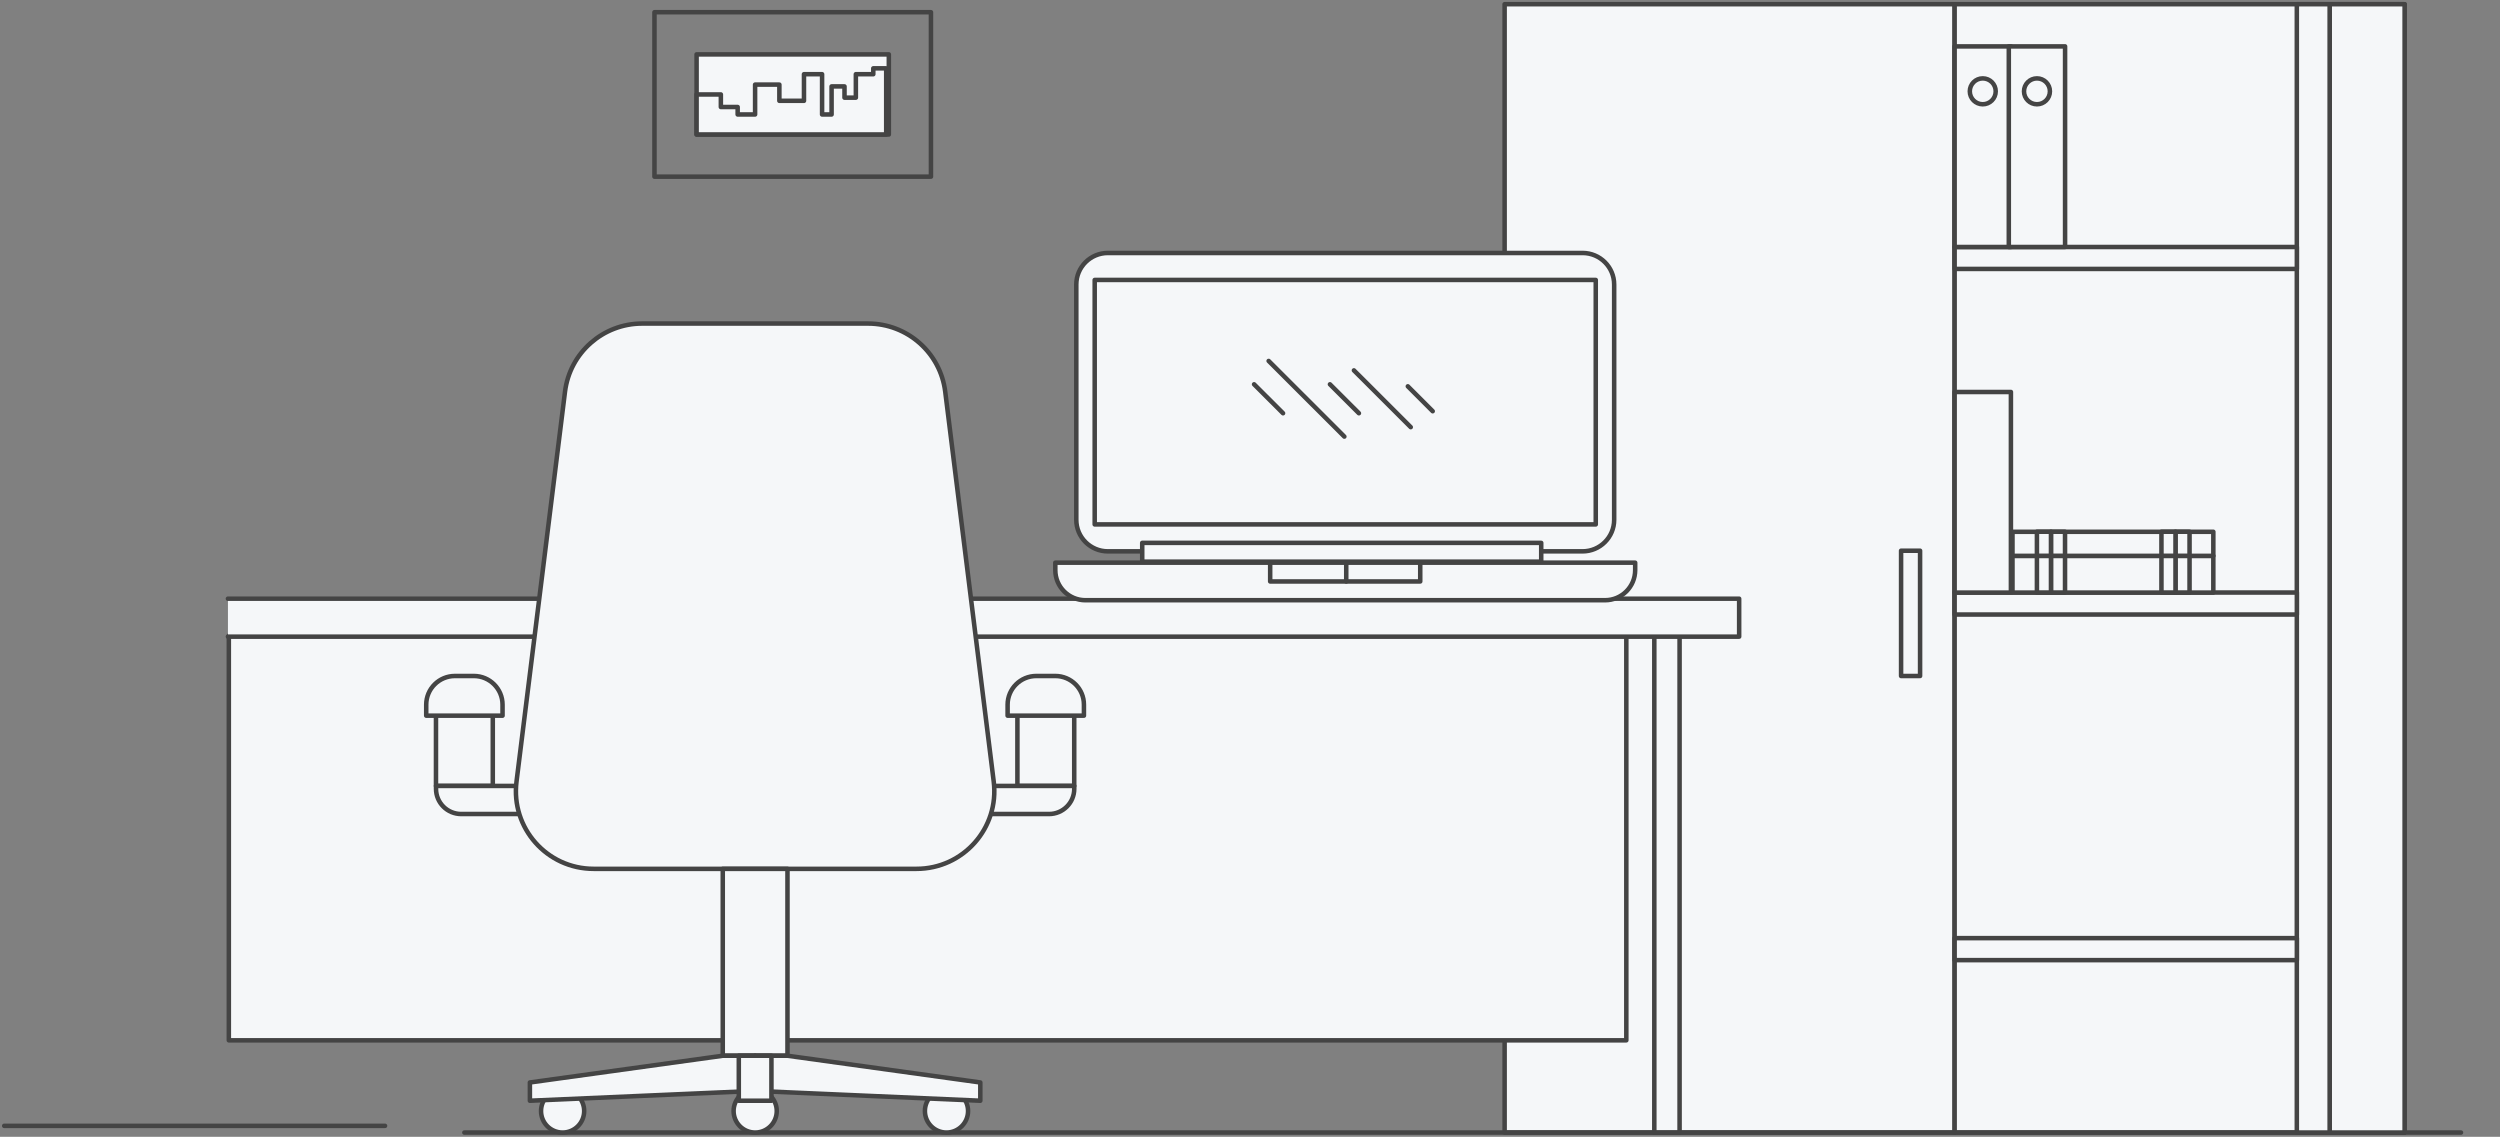 <svg width="552" height="251" viewBox="0 0 552 251" fill="none" xmlns="http://www.w3.org/2000/svg">
<rect x="0" y="0" width="552" height="251" fill="#808080" stroke="none"/>
<path d="M431.585 0.931H332.22V250.069H431.585V0.931Z" fill="#F5F7F9" stroke="#444444" stroke-miterlimit="10" stroke-linecap="round" stroke-linejoin="round"/>
<path d="M359.09 140.339H50.526V229.7H359.09V140.339Z" fill="#F5F7F9" stroke="#444444" stroke-miterlimit="10" stroke-linecap="round" stroke-linejoin="round"/>
<path d="M530.951 0.931H431.585V250.069H530.951V0.931Z" fill="#F5F7F9" stroke="#444444" stroke-miterlimit="10" stroke-linecap="round" stroke-linejoin="round"/>
<path d="M370.853 140.339H365.27V250.079H370.853V140.339Z" fill="#F5F7F9" stroke="#444444" stroke-miterlimit="10" stroke-linecap="round" stroke-linejoin="round"/>
<path d="M543.384 250.069L102.534 250.069" stroke="#444444" stroke-miterlimit="10" stroke-linecap="round" stroke-linejoin="round"/>
<path d="M50.33 140.572H384.004V132.193H125.968H50.33" fill="#F5F7F9"/>
<path d="M50.33 140.572H384.004V132.193H125.968H50.33" stroke="#444444" stroke-miterlimit="10" stroke-linecap="round" stroke-linejoin="round"/>
<path d="M0.933 248.589H85.013" stroke="#444444" stroke-miterlimit="10" stroke-linecap="round" stroke-linejoin="round"/>
<path d="M349.426 121.739H244.617C240.768 121.739 237.646 118.62 237.646 114.776V62.82C237.646 58.975 240.768 55.856 244.617 55.856H349.435C353.285 55.856 356.407 58.975 356.407 62.82V114.785C356.398 118.63 353.275 121.739 349.426 121.739Z" fill="#F5F7F9" stroke="#444444" stroke-miterlimit="10" stroke-linecap="round" stroke-linejoin="round"/>
<path d="M352.343 61.815H241.709V115.79H352.343V61.815Z" fill="#F5F7F9" stroke="#444444" stroke-miterlimit="10" stroke-linecap="round" stroke-linejoin="round"/>
<path d="M276.903 84.855L283.297 91.242" stroke="#444444" stroke-miterlimit="10" stroke-linecap="round" stroke-linejoin="round"/>
<path d="M293.652 84.855L300.046 91.242" stroke="#444444" stroke-miterlimit="10" stroke-linecap="round" stroke-linejoin="round"/>
<path d="M298.946 81.783L311.492 94.314" stroke="#444444" stroke-miterlimit="10" stroke-linecap="round" stroke-linejoin="round"/>
<path d="M310.849 85.302L316.338 90.795" stroke="#444444" stroke-miterlimit="10" stroke-linecap="round" stroke-linejoin="round"/>
<path d="M280.119 79.698L296.831 96.399" stroke="#444444" stroke-miterlimit="10" stroke-linecap="round" stroke-linejoin="round"/>
<path d="M354.393 132.529H239.658C235.986 132.529 233.013 129.559 233.013 125.891V124.243H361.048V125.891C361.039 129.559 358.066 132.529 354.393 132.529Z" fill="#F5F7F9" stroke="#444444" stroke-miterlimit="10" stroke-linecap="round" stroke-linejoin="round"/>
<path d="M340.3 119.868H252.203V124.01H340.3V119.868Z" fill="#F5F7F9" stroke="#444444" stroke-miterlimit="10" stroke-linecap="round" stroke-linejoin="round"/>
<path d="M313.588 124.243H280.454V128.386H313.588V124.243Z" fill="#F5F7F9" stroke="#444444" stroke-miterlimit="10" stroke-linecap="round" stroke-linejoin="round"/>
<path d="M297.249 124.243V128.386" stroke="#444444" stroke-miterlimit="10" stroke-linecap="round" stroke-linejoin="round"/>
<path d="M423.952 121.599H419.758V149.258H423.952V121.599Z" fill="#F5F7F9" stroke="#444444" stroke-miterlimit="10" stroke-linecap="round" stroke-linejoin="round"/>
<path d="M530.942 0.931H514.389V250.069H530.942V0.931Z" fill="#F5F7F9" stroke="#444444" stroke-miterlimit="10" stroke-linecap="round" stroke-linejoin="round"/>
<path d="M514.388 0.931H507.137V250.069H514.388V0.931Z" fill="#F5F7F9" stroke="#444444" stroke-miterlimit="10" stroke-linecap="round" stroke-linejoin="round"/>
<path d="M507.146 54.534H431.585V59.385H507.146V54.534Z" fill="#F5F7F9" stroke="#444444" stroke-miterlimit="10" stroke-linecap="round" stroke-linejoin="round"/>
<path d="M507.146 130.834H431.585V135.685H507.146V130.834Z" fill="#F5F7F9" stroke="#444444" stroke-miterlimit="10" stroke-linecap="round" stroke-linejoin="round"/>
<path d="M507.146 207.143H431.585V211.994H507.146V207.143Z" fill="#F5F7F9" stroke="#444444" stroke-miterlimit="10" stroke-linecap="round" stroke-linejoin="round"/>
<path d="M444.009 10.241H431.585V54.535H444.009V10.241Z" fill="#F5F7F9" stroke="#444444" stroke-miterlimit="10" stroke-linecap="round" stroke-linejoin="round"/>
<path d="M444.009 86.549H431.585V130.843H444.009V86.549Z" fill="#F5F7F9" stroke="#444444" stroke-miterlimit="10" stroke-linecap="round" stroke-linejoin="round"/>
<path d="M455.968 10.24H443.544V54.534H455.968V10.24Z" fill="#F5F7F9" stroke="#444444" stroke-miterlimit="10" stroke-linecap="round" stroke-linejoin="round"/>
<path d="M449.761 23.022C451.341 23.022 452.622 21.743 452.622 20.164C452.622 18.586 451.341 17.306 449.761 17.306C448.18 17.306 446.899 18.586 446.899 20.164C446.899 21.743 448.18 23.022 449.761 23.022Z" fill="#F5F7F9" stroke="#444444" stroke-miterlimit="10" stroke-linecap="round" stroke-linejoin="round"/>
<path d="M437.793 23.022C439.373 23.022 440.654 21.743 440.654 20.164C440.654 18.586 439.373 17.306 437.793 17.306C436.213 17.306 434.932 18.586 434.932 20.164C434.932 21.743 436.213 23.022 437.793 23.022Z" fill="#F5F7F9" stroke="#444444" stroke-miterlimit="10" stroke-linecap="round" stroke-linejoin="round"/>
<path d="M488.702 130.839V122.731L444.355 122.731V130.839H488.702Z" fill="#F5F7F9" stroke="#444444" stroke-miterlimit="10" stroke-linecap="round" stroke-linejoin="round"/>
<path d="M483.453 122.726H480.35V130.834H483.453V122.726Z" fill="#F5F7F9" stroke="#444444" stroke-miterlimit="10" stroke-linecap="round" stroke-linejoin="round"/>
<path d="M480.35 122.726H477.246V130.834H480.35V122.726Z" fill="#F5F7F9" stroke="#444444" stroke-miterlimit="10" stroke-linecap="round" stroke-linejoin="round"/>
<path d="M455.958 122.726H452.854V130.834H455.958V122.726Z" fill="#F5F7F9" stroke="#444444" stroke-miterlimit="10" stroke-linecap="round" stroke-linejoin="round"/>
<path d="M452.855 122.726H449.751V130.834H452.855V122.726Z" fill="#F5F7F9" stroke="#444444" stroke-miterlimit="10" stroke-linecap="round" stroke-linejoin="round"/>
<path d="M488.703 122.732V117.416L444.356 117.416V122.732L488.703 122.732Z" fill="#F5F7F9" stroke="#444444" stroke-miterlimit="10" stroke-linecap="round" stroke-linejoin="round"/>
<path d="M483.453 117.41H480.35V122.726H483.453V117.41Z" fill="#F5F7F9" stroke="#444444" stroke-miterlimit="10" stroke-linecap="round" stroke-linejoin="round"/>
<path d="M480.35 117.41H477.246V122.726H480.35V117.41Z" fill="#F5F7F9" stroke="#444444" stroke-miterlimit="10" stroke-linecap="round" stroke-linejoin="round"/>
<path d="M455.958 117.41H452.854V122.726H455.958V117.41Z" fill="#F5F7F9" stroke="#444444" stroke-miterlimit="10" stroke-linecap="round" stroke-linejoin="round"/>
<path d="M452.855 117.41H449.751V122.726H452.855V117.41Z" fill="#F5F7F9" stroke="#444444" stroke-miterlimit="10" stroke-linecap="round" stroke-linejoin="round"/>
<path d="M124.224 250.069C126.854 250.069 128.986 247.939 128.986 245.312C128.986 242.685 126.854 240.555 124.224 240.555C121.593 240.555 119.461 242.685 119.461 245.312C119.461 247.939 121.593 250.069 124.224 250.069Z" fill="#F5F7F9" stroke="#444444" stroke-miterlimit="10" stroke-linecap="round" stroke-linejoin="round"/>
<path d="M208.984 250.069C211.615 250.069 213.747 247.939 213.747 245.312C213.747 242.685 211.615 240.555 208.984 240.555C206.354 240.555 204.222 242.685 204.222 245.312C204.222 247.939 206.354 250.069 208.984 250.069Z" fill="#F5F7F9" stroke="#444444" stroke-miterlimit="10" stroke-linecap="round" stroke-linejoin="round"/>
<path d="M166.743 250.069C169.374 250.069 171.506 247.939 171.506 245.312C171.506 242.685 169.374 240.555 166.743 240.555C164.113 240.555 161.98 242.685 161.98 245.312C161.98 247.939 164.113 250.069 166.743 250.069Z" fill="#F5F7F9" stroke="#444444" stroke-miterlimit="10" stroke-linecap="round" stroke-linejoin="round"/>
<path d="M237.188 153.67H224.643V173.527H237.188V153.67Z" fill="#F5F7F9" stroke="#444444" stroke-miterlimit="10" stroke-linecap="round" stroke-linejoin="round"/>
<path d="M108.808 153.67H96.263V173.527H108.808V153.67Z" fill="#F5F7F9" stroke="#444444" stroke-miterlimit="10" stroke-linecap="round" stroke-linejoin="round"/>
<path d="M104.632 149.258H100.447C96.952 149.258 94.109 152.088 94.109 155.588V158.018H110.961V155.588C110.961 152.097 108.127 149.258 104.632 149.258Z" fill="#F5F7F9" stroke="#444444" stroke-miterlimit="10" stroke-linecap="round" stroke-linejoin="round"/>
<path d="M233.003 149.257H228.818C225.323 149.257 222.48 152.087 222.48 155.588V158.017H239.332V155.588C239.341 152.097 236.508 149.257 233.003 149.257Z" fill="#F5F7F9" stroke="#444444" stroke-miterlimit="10" stroke-linecap="round" stroke-linejoin="round"/>
<path d="M231.624 179.736H101.836C98.76 179.736 96.272 177.242 96.272 174.179V173.536H237.197V174.179C237.188 177.251 234.699 179.736 231.624 179.736Z" fill="#F5F7F9" stroke="#444444" stroke-miterlimit="10" stroke-linecap="round" stroke-linejoin="round"/>
<path d="M202.366 191.839H131.083C120.756 191.839 112.769 182.809 114.045 172.577L124.755 86.475C125.827 77.882 133.134 71.44 141.793 71.44H191.667C200.335 71.44 207.642 77.892 208.704 86.475L219.414 172.577C220.681 182.809 212.694 191.839 202.366 191.839Z" fill="#F5F7F9" stroke="#444444" stroke-miterlimit="10" stroke-linecap="round" stroke-linejoin="round"/>
<path d="M173.874 191.839H159.586V233.107H173.874V191.839Z" fill="#F5F7F9" stroke="#444444" stroke-miterlimit="10" stroke-linecap="round" stroke-linejoin="round"/>
<path d="M159.585 233.107L117 239.01V243.041L166.725 240.871V233.107H159.585Z" fill="#F5F7F9" stroke="#444444" stroke-miterlimit="10" stroke-linecap="round" stroke-linejoin="round"/>
<path d="M173.874 233.107L216.45 239.01V243.041L166.726 240.871V233.107H173.874Z" fill="#F5F7F9" stroke="#444444" stroke-miterlimit="10" stroke-linecap="round" stroke-linejoin="round"/>
<path d="M170.332 233.107H163.127V243.041H170.332V233.107Z" fill="#F5F7F9" stroke="#444444" stroke-miterlimit="10" stroke-linecap="round" stroke-linejoin="round"/>
<path d="M205.554 2.7H144.505V39.006H205.554V2.7Z" stroke="#444444" stroke-miterlimit="10" stroke-linecap="round" stroke-linejoin="round"/>
<path d="M196.252 12.009H153.807V29.697H196.252V12.009Z" fill="#F5F7F9" stroke="#444444" stroke-miterlimit="10" stroke-linecap="round" stroke-linejoin="round"/>
<path d="M192.822 15.091V16.385H188.973V21.561H186.466V19.084H183.614V25.275H181.516V16.385H177.518V22.259H172.084V18.684H166.725V25.275H162.875V23.627H159.166V20.853H153.807V29.697H157.516H159.166H162.186H162.875H166.725H167.545H171.394H172.084H177.518H178.953H179.829H181.516H183.614H185.189H186.298H186.466H188.973H189.15H192.822H192.971H195.674V15.091H192.822Z" fill="#F5F7F9" stroke="#444444" stroke-miterlimit="10" stroke-linecap="round" stroke-linejoin="round"/>
</svg>

